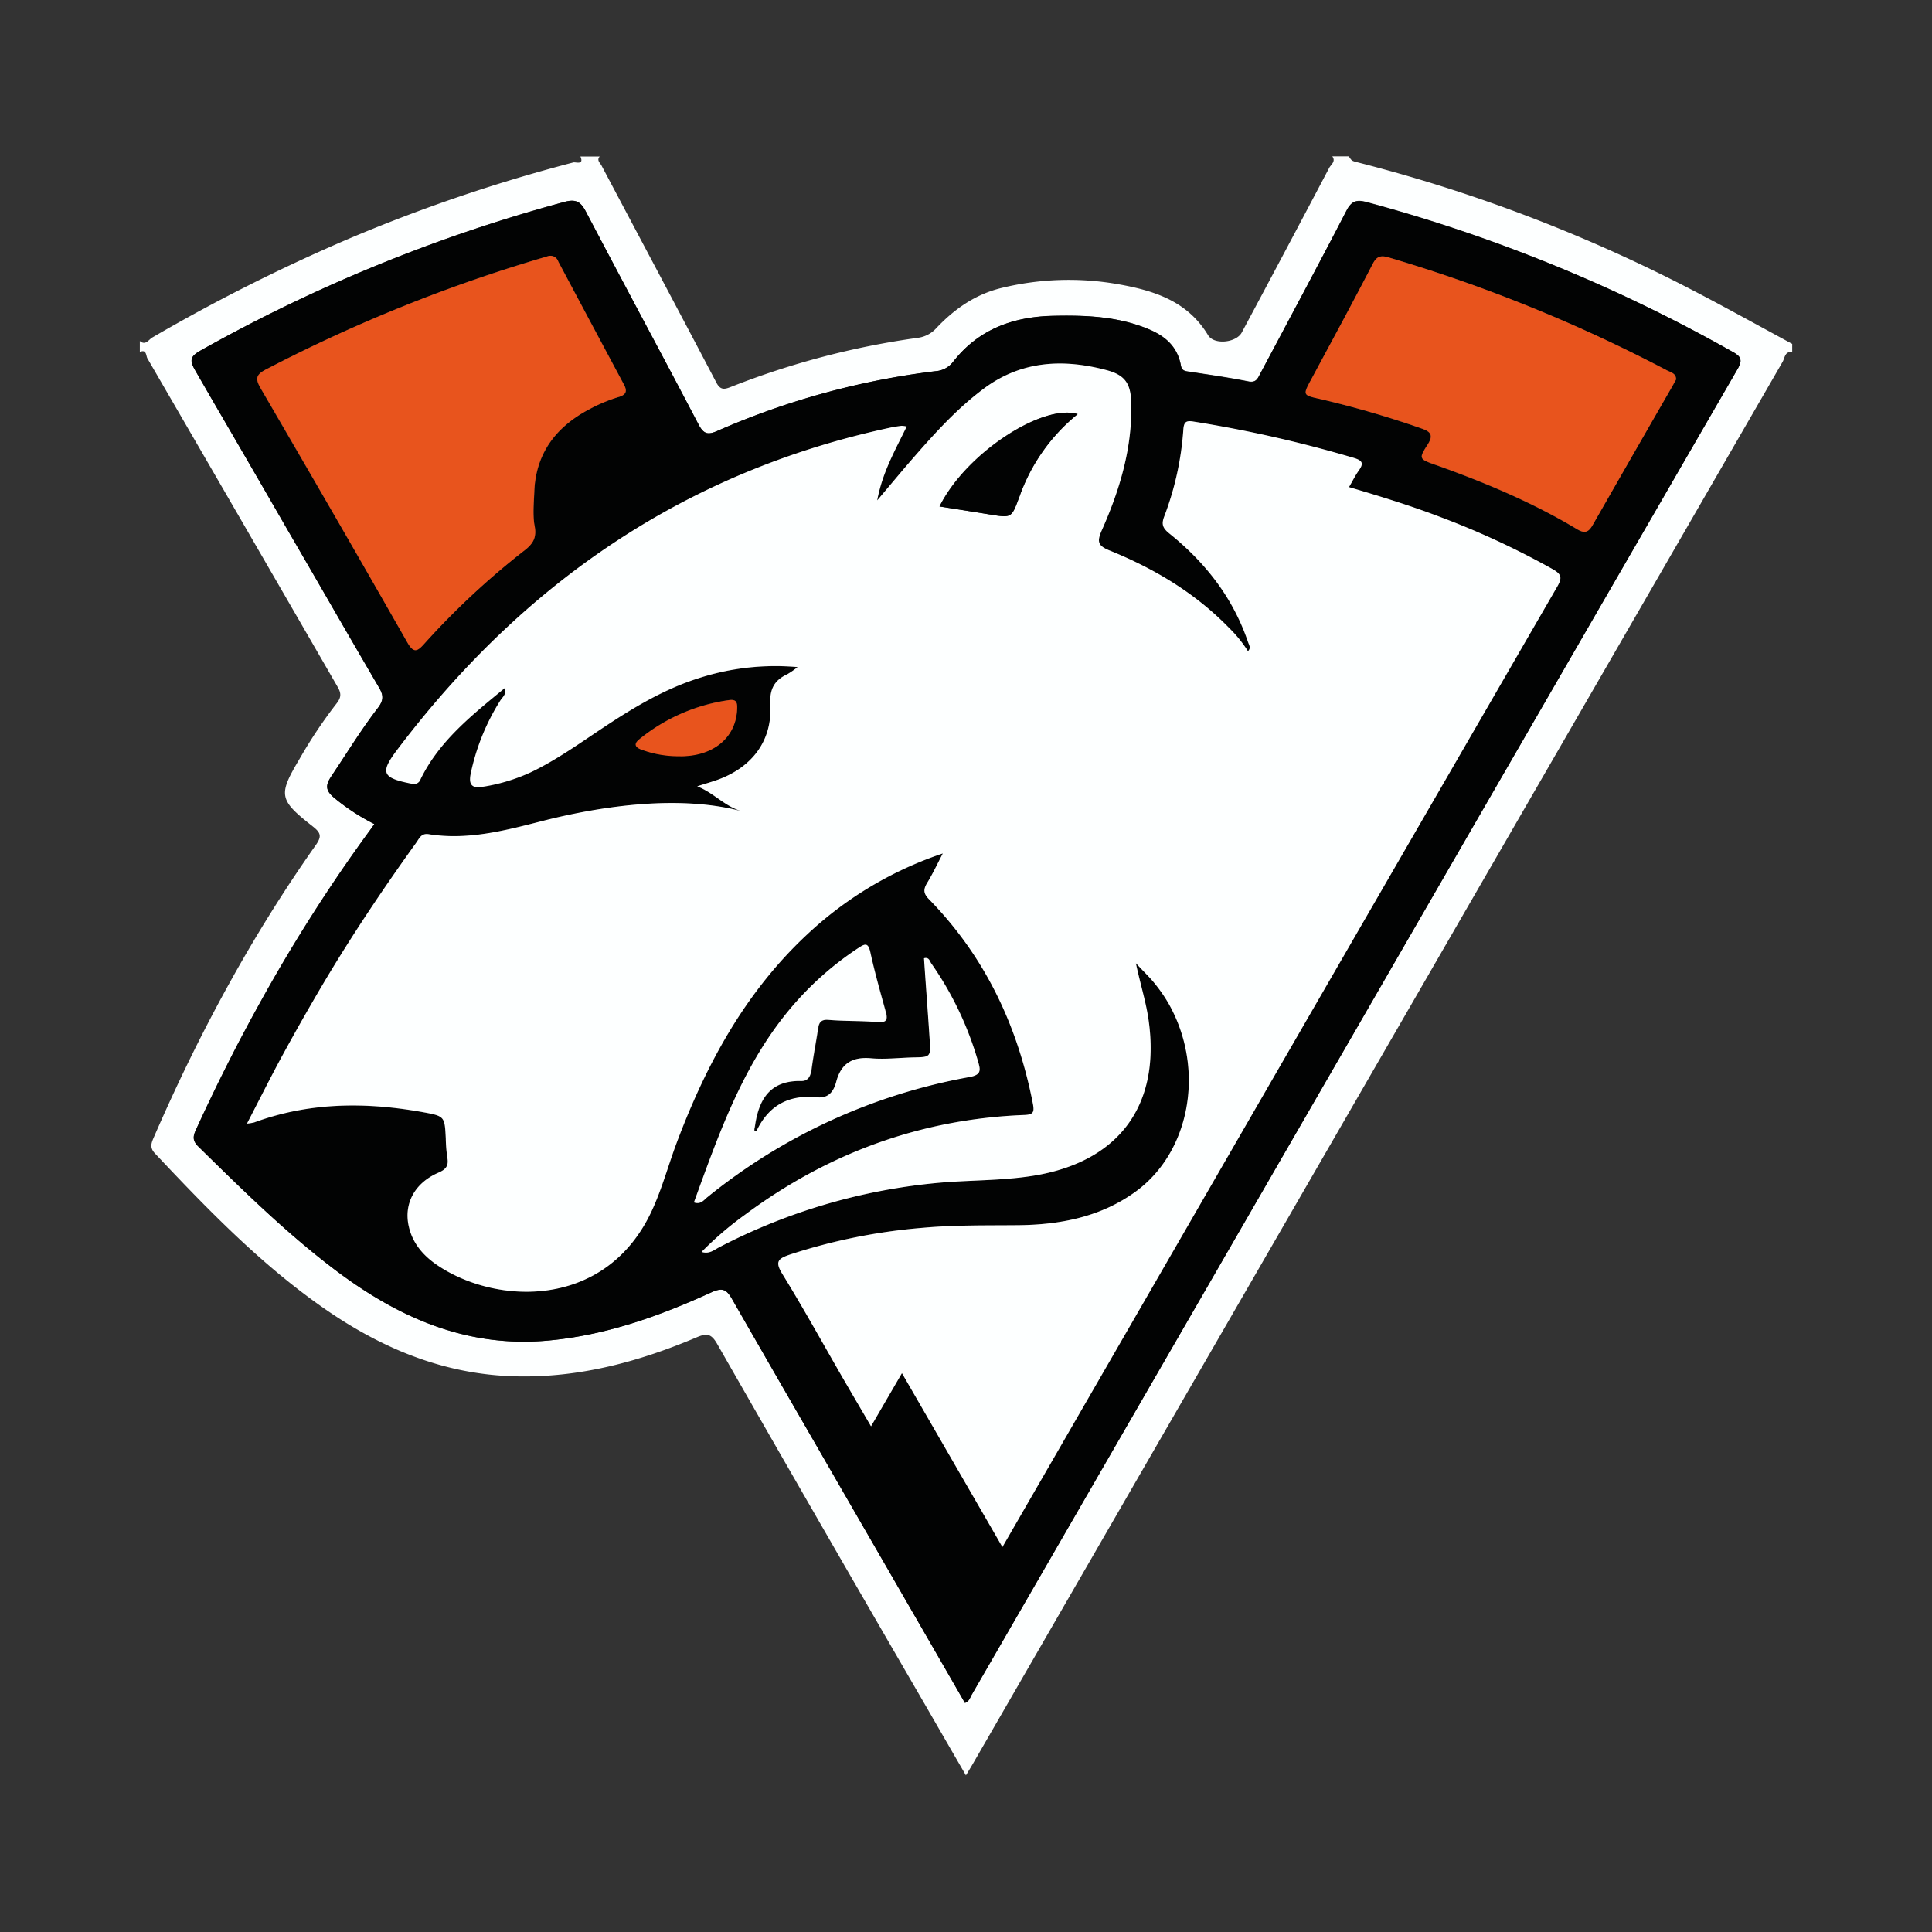 <?xml version="1.0" encoding="UTF-8"?> <svg xmlns="http://www.w3.org/2000/svg" id="Слой_1" data-name="Слой 1" viewBox="0 0 500 500"><rect x="0" y="0" width="500" height="500" fill="#333333" stroke="none"/><defs><style>.cls-1{fill:#fff;fill-opacity:0;}.cls-2{fill:#fdffff;}.cls-3{fill:#020303;}.cls-4{fill:#e8541d;}</style></defs><rect class="cls-1" width="500" height="500"></rect><path class="cls-2" d="M437,74.57A404.4,404.4,0,0,0,351.29,42c-1.46-.37-1.46-.38-2.22-1.54h-4.28c1,1.33-.35,2.13-.8,3q-11.24,21.33-22.62,42.59c-1.4,2.63-7.13,3.3-8.72.7-5.42-9-14.31-11.64-23.65-13.26a73.43,73.43,0,0,0-29.66,1c-6.86,1.63-12.28,5.43-17,10.41a7.82,7.82,0,0,1-4.86,2.54,209.93,209.93,0,0,0-48.28,12.68c-1.73.68-2.77.9-3.83-1.15-9.84-18.74-19.79-37.41-29.69-56.11-.37-.71-1.34-1.38-.47-2.36h-5c1,2.3-1.22,1.38-1.83,1.54a420.8,420.8,0,0,0-58,19.7,464.59,464.59,0,0,0-51,25.63c-.88.51-1.71,2.15-3.19.88V91.1c1.74-.82,1.59,1,1.94,1.62q24.69,42.53,49.29,85.12c1,1.73.83,2.8-.4,4.33a122.88,122.88,0,0,0-9.47,14.19c-5.59,9.4-5.43,10.6,3.38,17.51,2.11,1.66,2.4,2.57.77,4.88C65,242.41,51.31,267.81,39.79,294.38c-.63,1.45-1.1,2.62.31,4.12,13.43,14.28,27.05,28.36,43.18,39.7,15.14,10.65,31.6,17.62,50.42,18,16.32.36,31.67-3.79,46.53-10.07,2.63-1.12,3.81-1.06,5.38,1.69q27.06,47.31,54.43,94.45c3.23,5.6,6.46,11.19,9.94,17.19.79-1.3,1.32-2.17,1.83-3.05Q304,366,356.2,275.62q52.56-91,105.15-182c.56-1,.56-2.76,2.47-2.5V89C454.88,84.16,446,79.22,437,74.57Zm13.39,19.27a6.59,6.59,0,0,1-.78,1.79Q400,181.37,350.5,267.14L251.44,438.67c-.05.09-.1.18-.14.27s-.17.37-.27.55a2.58,2.58,0,0,1-.25.42,1.69,1.69,0,0,1-.22.26,2.36,2.36,0,0,1-.83.55Q242,427.28,234.2,413.8q-5.58-9.69-11.19-19.39-11.2-19.38-22.38-38.78-5.58-9.69-11.15-19.4c-1.45-2.53-2.45-3.1-5.36-1.79C170.39,340.72,156.25,345.75,141,347c-21.15,1.71-38.87-6.52-55.14-19-12.39-9.48-23.46-20.4-34.56-31.3h0c-1.47-1.45-1.42-2.54-.62-4.28q2.92-6.37,6-12.66,1.23-2.5,2.5-5c1.27-2.5,2.55-5,3.86-7.45l1.31-2.47c.89-1.64,1.78-3.28,2.68-4.9s1.81-3.26,2.73-4.88c1.38-2.42,2.78-4.84,4.21-7.24,6.66-11.21,13.82-22.11,21.58-32.69.22-.28.42-.57.64-.87l.69-1a55.2,55.2,0,0,1-10.45-6.84c-1.74-1.5-2.27-2.67-1.25-4.59.11-.22.25-.44.4-.68,1-1.51,2-3,3-4.55,3-4.55,5.91-9.1,9.22-13.4,1.44-1.89,1.51-3.17.32-5.21q-6-10.26-11.9-20.52T74.35,137q-9.57-16.56-19.17-33.09l-4.62-8c-.9-1.55-1.24-2.54-.77-3.44a2.3,2.3,0,0,1,.5-.63,1.29,1.29,0,0,1,.17-.16,8.28,8.28,0,0,1,.89-.65l.58-.34a411.13,411.13,0,0,1,94.15-38.45c3-.82,4.24,0,5.58,2.57q3.61,6.87,7.25,13.74L166.2,82.3q3.65,6.86,7.28,13.73t7.23,13.74a9.74,9.74,0,0,0,.64,1.07c1.12,1.59,2.25,1.59,4.43.64a200.84,200.84,0,0,1,56.35-15.4,6.24,6.24,0,0,0,4.05-1.88,6,6,0,0,0,.46-.53C253.2,85.25,262.12,82,272.5,81.76,279.77,81.6,287,81.8,294,84c5.46,1.74,10.47,4.15,11.64,10.63.27,1.44,1.3,1.39,2.38,1.57,5,.77,10.09,1.49,15.08,2.49,2,.41,2.43-.83,3.09-2.07q5.58-10.5,11.18-21,2.79-5.25,5.56-10.51t5.5-10.55l.18-.34a6.23,6.23,0,0,1,.93-1.31c1.08-1.12,2.34-1.13,4.34-.59A407.1,407.1,0,0,1,448.3,91a6.86,6.86,0,0,1,1.61,1.15,2.1,2.1,0,0,1,.24.3A1.78,1.78,0,0,1,450.39,93.84Z"></path><path class="cls-3" d="M450.15,92.4a2.1,2.1,0,0,0-.24-.3A6.86,6.86,0,0,0,448.3,91a407.1,407.1,0,0,0-94.44-38.61c-2-.54-3.26-.53-4.34.59a7.06,7.06,0,0,0-.93,1.31c0,.11-.11.22-.17.34q-2.73,5.28-5.51,10.55t-5.56,10.51q-5.58,10.52-11.18,21c-.66,1.24-1.05,2.48-3.09,2.07-5-1-10-1.72-15.08-2.49-1.08-.18-2.11-.13-2.38-1.57C304.45,88.18,299.44,85.77,294,84c-7-2.23-14.21-2.43-21.48-2.27-10.38.23-19.3,3.49-25.86,11.91a6,6,0,0,1-.46.53,6.24,6.24,0,0,1-4.05,1.88,200.84,200.84,0,0,0-56.35,15.4c-2.18,1-3.31,1-4.43-.64a8.42,8.42,0,0,1-.63-1.07q-3.6-6.88-7.24-13.74T166.2,82.3l-7.29-13.72q-3.63-6.87-7.25-13.74c-1.34-2.58-2.55-3.39-5.58-2.57A411.13,411.13,0,0,0,51.93,90.72l-.58.34a6.44,6.44,0,0,0-.89.65,1.29,1.29,0,0,0-.17.16,2.3,2.3,0,0,0-.5.63c-.47.9-.12,1.89.77,3.44l4.62,8Q64.8,120.42,74.35,137q5.94,10.26,11.88,20.53T98.13,178c1.19,2,1.12,3.32-.32,5.21-3.31,4.3-6.27,8.85-9.22,13.4-1,1.52-2,3-3,4.55-.15.24-.3.47-.41.68-1,1.92-.49,3.09,1.25,4.59a55.2,55.2,0,0,0,10.45,6.84l-.69,1c-.22.3-.42.59-.63.87C87.85,225.72,80.69,236.62,74,247.83c-1.43,2.4-2.83,4.82-4.21,7.24-.92,1.62-1.83,3.24-2.73,4.88s-1.79,3.26-2.68,4.9l-1.31,2.47q-2,3.71-3.86,7.45-1.26,2.5-2.5,5-3.09,6.29-6,12.66c-.8,1.74-.85,2.83.62,4.28,11.1,10.9,22.17,21.82,34.56,31.3,16.27,12.45,34,20.68,55.14,19,15.22-1.24,29.36-6.27,43.09-12.55,2.91-1.31,3.91-.74,5.36,1.79q5.57,9.7,11.15,19.4Q211.81,375,223,394.41q5.61,9.69,11.2,19.39,7.77,13.45,15.52,26.92a2.36,2.36,0,0,0,.83-.55,1.69,1.69,0,0,0,.22-.26,2.58,2.58,0,0,0,.25-.42c.1-.18.19-.37.27-.55s.09-.18.14-.27L350.5,267.14Q400,181.37,449.61,95.63a6.29,6.29,0,0,0,.78-1.79A1.78,1.78,0,0,0,450.15,92.4Zm-111,6.17q4-7.53,8.08-15.06,3-5.64,6-11.31l2-3.79c0-.09.09-.18.14-.26l.28-.47a4,4,0,0,1,.29-.39l.15-.17.15-.15c.76-.74,1.67-.79,3.13-.35a394.75,394.75,0,0,1,72.09,29.25,7.3,7.3,0,0,1,1.87,1,.79.79,0,0,1,.14.17,1.4,1.4,0,0,1,.12.18,1.94,1.94,0,0,1,.17.42,1.92,1.92,0,0,1,.08.55l-.53.91c-.17.31-.34.62-.52.93L427.58,109q-2.58,4.47-5.15,8.94-5.15,9-10.25,17.91c-1.1,1.93-2.07,2.33-4.11,1.1-11.54-6.93-23.89-12.1-36.54-16.6A13.54,13.54,0,0,1,368.4,119a1.12,1.12,0,0,1-.38-1.41c.05-.14.12-.3.2-.48a0,0,0,0,0,0,0c0-.09.1-.2.16-.3l.07-.15.16-.26c0-.06.07-.12.09-.17s.16-.25.24-.39l.51-.8c1.66-2.59.56-3.42-1.74-4.19a254.64,254.64,0,0,0-26.28-7.62C337.24,102.29,337.16,102.21,339.1,98.57ZM96,149.77Q86.55,133.34,77,117q-4.74-8.19-9.51-16.38C66,98,66.17,97,68.9,95.56a399.75,399.75,0,0,1,71.79-28.95c.56-.17,1.13-.31,1.25-.34a2,2,0,0,1,2,.53,2.57,2.57,0,0,1,.28.37,1,1,0,0,1,.08.14,2.54,2.54,0,0,1,.16.28,1,1,0,0,1,.07.15q8.44,15.86,16.92,31.69c.62,1.16.7,1.95.17,2.53a1.25,1.25,0,0,1-.24.21,3.82,3.82,0,0,1-1.31.59,40.3,40.3,0,0,0-7.53,3.16,30.76,30.76,0,0,0-7.63,5.52c-.38.39-.75.79-1.1,1.2a23,23,0,0,0-5.51,14.63c-.08,2-.25,4.07-.19,6.09,0,.31,0,.62,0,.92s.06.63.09.94.09.61.15.92a6,6,0,0,1-.22,3.53,5.21,5.21,0,0,1-.48.86,8.73,8.73,0,0,1-1.85,1.85,202.19,202.19,0,0,0-26,24.21c-1.84,2.07-2.77,2.52-4.42-.38Q100.69,158,96,149.77Zm83.66,161.41c3.41-9.38,6.75-18.79,11-27.75.53-1.12,1.07-2.23,1.62-3.34l.85-1.65q2.16-4.11,4.64-8.05c.67-1.05,1.36-2.08,2.07-3.11.36-.51.71-1,1.09-1.52q1.09-1.53,2.28-3,1.75-2.24,3.71-4.36a81.32,81.32,0,0,1,15.41-13.13c1.21-.79,1.93-1.12,2.44-.34a1.64,1.64,0,0,1,.21.42c0,.11.09.23.13.37a4,4,0,0,1,.12.44l.06.25c.28,1.29.58,2.59.9,3.89s.66,2.58,1,3.87c.69,2.57,1.41,5.14,2.14,7.7.34,1.19.34,1.91-.09,2.3a1,1,0,0,1-.34.21,4.43,4.43,0,0,1-1.86.12c-4.13-.35-8.31-.2-12.45-.55a2.46,2.46,0,0,0-2.12.52,1.81,1.81,0,0,0-.33.5,3.36,3.36,0,0,0-.16.42l-.06.23c0,.17-.07.34-.1.54-.4,2.63-.88,5.26-1.31,7.9-.13.87-.26,1.75-.38,2.63a7.17,7.17,0,0,1-.26,1.21,3,3,0,0,1-.2.52,3,3,0,0,1-.26.46,2.2,2.2,0,0,1-2,.89c-8.22-.18-11.06,4.93-12,12,.21.18.42.33.64.5h0a17.79,17.79,0,0,1,2.11-3.32,13,13,0,0,1,1-1.16c3.13-3.11,7.28-4.3,12.35-3.79,3,.3,4.27-1.63,4.9-4,1.26-4.74,4.13-6.53,9-6.09,3.65.32,7.35-.15,11-.23s4.36-.08,4.28-2.9c0-.17,0-.34,0-.52,0,0,0,0,0,0,0-.37-.05-.78-.07-1.23-.23-3.5-.48-7-.72-10.49L239.17,248a1.12,1.12,0,0,1,1.21.24.34.34,0,0,1,.08.09,9.82,9.82,0,0,1,.55.94c.35.49.68,1,1,1.48l1,1.5c.64,1,1.26,2,1.85,3l.88,1.54c1.14,2.06,2.21,4.16,3.18,6.31q1.08,2.42,2,4.91c.42,1.1.82,2.22,1.2,3.35s.72,2.27,1.05,3.41q.17.57.27,1.05a2,2,0,0,1-.33,2,4.19,4.19,0,0,1-2.21.89,149.81,149.81,0,0,0-67.79,31.07C182.19,310.58,181.36,311.85,179.63,311.18ZM301,328.36l-41.56,72-26-45-8,13.76c-2.57-4.4-5-8.52-7.4-12.66-5.15-8.92-10.12-18-15.52-26.72-2-3.23-1.18-4,2-5.09a149.4,149.4,0,0,1,34.42-6.91c8.17-.74,16.37-.59,24.57-.67,10.85-.11,21.3-2.11,30.3-8.61,14.39-10.37,18.14-32,8.63-48.77a40.17,40.17,0,0,0-3.64-5.24c-1.25-1.56-2.71-2.93-4.82-5.18,1.21,5.64,2.66,10.15,3.31,14.84,3.08,22-7.72,36.55-29.71,40.14-8.47,1.38-17.05,1.1-25.56,1.94a152.65,152.65,0,0,0-55.87,16.58c-1.32.68-2.53,1.85-4.56,1.21a86.71,86.71,0,0,1,11.25-9.61c21.42-15.93,45.44-24.75,72.18-25.82,2.54-.1,2.76-.77,2.31-3.06-3.95-20.14-12.4-38-26.84-52.75-1.46-1.49-1.57-2.51-.53-4.2,1.4-2.27,2.53-4.72,4.09-7.68a95.68,95.68,0,0,0-34.73,20.58c-16.26,15-26.48,33.82-34.16,54.25-2.16,5.76-3.75,11.73-6.32,17.35C157,339,128.31,337.82,113,327.34c-3.48-2.4-6.18-5.51-7.19-9.81-1.38-5.88,1.42-11.31,7.61-14,2-.86,2.73-1.81,2.34-3.91a39,39,0,0,1-.4-5c-.29-5.59-.25-5.74-5.71-6.73-14.82-2.69-29.5-2.66-43.85,2.61a11.42,11.42,0,0,1-1.89.31c3.24-6.26,6.2-12.19,9.37-18s6.56-11.8,10-17.61c7.55-12.77,15.82-25.06,24.45-37.11.79-1.1,1.28-2.48,3.22-2.17,9.89,1.58,19.39-.85,28.79-3.26,16.88-4.35,36.65-6.87,52.36-2.64-4.46-1.2-7.21-4.71-11.67-6.5,2.2-.71,3.9-1.18,5.54-1.78,8.73-3.22,13.88-10.07,13.38-19.26-.23-4.13,1-6.41,4.46-8a21.08,21.08,0,0,0,2.6-1.81,64.48,64.48,0,0,0-25.66,2.89c-9,2.86-17,7.71-24.84,12.91-6,4-11.9,8.22-18.44,11.37a47,47,0,0,1-12.53,3.8c-2.83.47-3.66-.55-3.16-3.23a57.37,57.37,0,0,1,7.64-19c.56-.93,1.73-1.68,1.26-3.36-8.43,7-16.93,13.61-21.83,23.6a1.86,1.86,0,0,1-2.48,1.17c-7.43-1.47-8.07-2.79-3.67-8.63,32.58-43.15,74.45-72.11,127.8-83.51.92-.2,1.87-.33,2.81-.45a7,7,0,0,1,1.33.18c-2.92,6-6.27,11.78-7.63,19.12,3.6-4.24,6.67-8,9.84-11.58,5.48-6.27,11.09-12.41,17.8-17.39,9.76-7.24,20.61-7.76,31.84-4.71,4.65,1.27,6.12,3.45,6.26,8.33.33,11.63-2.93,22.52-7.58,33-1.41,3.15-1,4.12,2.12,5.37,11.53,4.67,22.07,11,30.81,20a33.28,33.28,0,0,1,4.86,6c.88-.84.27-1.62,0-2.42-3.9-11.47-11.07-20.6-20.41-28.09-1.67-1.34-2-2.37-1.25-4.37a77.84,77.84,0,0,0,4.94-22.48c.15-2,.72-2.36,2.57-2.07a326.67,326.67,0,0,1,41.57,9.42c2.33.7,2.54,1.47,1.24,3.3-.89,1.24-1.56,2.63-2.51,4.25,8.16,2.41,16.18,4.84,24,7.88a211.27,211.27,0,0,1,28.63,13.31c2.24,1.28,2.67,2.14,1.3,4.5Q351.95,240,301,328.36Zm-136.44-136a1.61,1.61,0,0,1,.18-.34,3.86,3.86,0,0,1,.76-.77,47,47,0,0,1,23.18-10.08c2-.27,2.11.77,2.06,2.29a12.63,12.63,0,0,1-.46,3.06,11.52,11.52,0,0,1-.86,2.21,11.16,11.16,0,0,1-2,2.82c-.27.28-.56.54-.86.8a11.93,11.93,0,0,1-1.45,1l-.54.31a12.38,12.38,0,0,1-2.31,1,17.27,17.27,0,0,1-4.72.92c-.7,0-1.42,0-2.13,0A27.59,27.59,0,0,1,166,194a3,3,0,0,1-1.24-.73l-.13-.18A.87.87,0,0,1,164.56,192.41Z"></path><path class="cls-2" d="M401.75,147.25a211.27,211.27,0,0,0-28.63-13.31c-7.81-3-15.83-5.47-24-7.88.95-1.62,1.62-3,2.51-4.25,1.3-1.83,1.09-2.6-1.24-3.3a326.67,326.67,0,0,0-41.57-9.42c-1.85-.29-2.42.1-2.57,2.07a77.84,77.84,0,0,1-4.94,22.48c-.78,2-.42,3,1.25,4.37,9.34,7.49,16.51,16.62,20.41,28.09.27.8.88,1.58,0,2.42a33.28,33.28,0,0,0-4.86-6c-8.74-9-19.28-15.31-30.81-20-3.12-1.25-3.53-2.22-2.12-5.37,4.65-10.46,7.91-21.35,7.58-33-.14-4.88-1.61-7.06-6.26-8.33-11.23-3-22.08-2.53-31.84,4.71-6.71,5-12.32,11.12-17.8,17.39-3.17,3.62-6.24,7.34-9.84,11.58,1.36-7.34,4.71-13.07,7.63-19.12a7,7,0,0,0-1.33-.18c-.94.12-1.89.25-2.81.45-53.35,11.4-95.22,40.36-127.8,83.51-4.4,5.84-3.76,7.16,3.67,8.63a1.86,1.86,0,0,0,2.48-1.17c4.9-10,13.4-16.64,21.83-23.6.47,1.68-.7,2.43-1.26,3.36a57.37,57.37,0,0,0-7.64,19c-.5,2.68.33,3.7,3.16,3.23a47,47,0,0,0,12.53-3.8c6.54-3.15,12.43-7.37,18.44-11.37,7.82-5.2,15.82-10.05,24.84-12.91a64.48,64.48,0,0,1,25.66-2.89,21.08,21.08,0,0,1-2.6,1.81c-3.47,1.62-4.69,3.9-4.46,8,.5,9.19-4.65,16-13.38,19.26-1.64.6-3.34,1.07-5.54,1.78,4.46,1.79,7.21,5.3,11.67,6.5-15.71-4.23-35.48-1.71-52.36,2.64-9.4,2.41-18.9,4.84-28.79,3.26-1.94-.31-2.43,1.07-3.22,2.17-8.63,12-16.9,24.34-24.45,37.11q-5.14,8.71-10,17.61c-3.17,5.82-6.13,11.75-9.37,18a11.42,11.42,0,0,0,1.89-.31c14.35-5.27,29-5.3,43.85-2.61,5.46,1,5.42,1.14,5.71,6.73a39,39,0,0,0,.4,5c.39,2.1-.34,3.05-2.34,3.91-6.19,2.69-9,8.12-7.61,14,1,4.3,3.71,7.41,7.19,9.81C128.31,337.82,157,339,168.82,313.05c2.57-5.62,4.16-11.59,6.32-17.35,7.68-20.43,17.9-39.24,34.16-54.25A95.68,95.68,0,0,1,244,220.87c-1.56,3-2.69,5.41-4.09,7.68-1,1.69-.93,2.71.53,4.2,14.44,14.77,22.89,32.61,26.84,52.75.45,2.29.23,3-2.31,3.06-26.74,1.07-50.76,9.89-72.18,25.82A86.71,86.71,0,0,0,181.57,324c2,.64,3.24-.53,4.56-1.21A152.65,152.65,0,0,1,242,306.2c8.51-.84,17.09-.56,25.56-1.94,22-3.59,32.79-18.18,29.71-40.14-.65-4.69-2.1-9.2-3.31-14.84,2.11,2.25,3.57,3.62,4.82,5.18a40.17,40.17,0,0,1,3.64,5.24c9.51,16.75,5.76,38.4-8.63,48.77-9,6.5-19.45,8.5-30.3,8.61-8.2.08-16.4-.07-24.57.67a149.4,149.4,0,0,0-34.42,6.91c-3.19,1.07-4,1.86-2,5.09,5.4,8.77,10.37,17.8,15.52,26.72,2.4,4.14,4.83,8.26,7.4,12.66l8-13.76,26,45,41.56-72Q352,240,403.05,151.75C404.42,149.39,404,148.53,401.75,147.25Zm-138-18.61c-2,5.42-1.94,5.42-7.62,4.5-4.19-.69-8.38-1.34-13-2.07,7-14.09,26.94-26.67,35.7-23.89A48.05,48.05,0,0,0,263.79,128.64Z"></path><path class="cls-4" d="M141.94,66.26a2.14,2.14,0,0,1,2.56,1.48q8.44,15.86,16.92,31.7c1,1.8.63,2.74-1.38,3.32a41.64,41.64,0,0,0-7.53,3.15c-8.63,4.56-13.85,11.35-14.24,21.36-.12,3-.44,6,.1,8.87s-.31,4.49-2.55,6.24a200.14,200.14,0,0,0-26,24.21c-1.84,2.07-2.77,2.52-4.42-.38Q86.62,133.3,67.52,100.58c-1.48-2.53-1.35-3.6,1.38-5a399.71,399.71,0,0,1,71.79-28.94C141.25,66.44,141.83,66.3,141.94,66.26Z"></path><path class="cls-4" d="M433.76,98.2l-1,1.82q-10.29,17.9-20.55,35.81c-1.09,1.92-2.06,2.32-4.1,1.09-11.54-6.93-23.89-12.1-36.54-16.6-4.28-1.52-4.47-1.55-2.07-5.29,1.66-2.59.55-3.41-1.74-4.19a252.17,252.17,0,0,0-26.28-7.62c-4.2-.92-4.28-1-2.34-4.65,5.38-10,10.82-20,16.06-30.16,1-2,2-2.42,4.13-1.8a395.3,395.3,0,0,1,72.1,29.26C432.37,96.38,433.74,96.57,433.76,98.2Z"></path><path class="cls-2" d="M196,292.25c3.22-6.42,8.48-9,15.5-8.27,3,.3,4.28-1.63,4.91-4,1.25-4.74,4.13-6.53,9-6.1,3.64.33,7.35-.14,11-.22,4.43-.09,4.48-.08,4.18-4.66-.45-7-1-14-1.46-21,1.31-.35,1.47.74,1.84,1.27a85.78,85.78,0,0,1,12.18,25.53c.67,2.31.73,3.38-2.27,3.94a149.77,149.77,0,0,0-67.79,31.07c-.95.77-1.77,2-3.51,1.37,6.83-18.76,13.37-37.65,27.24-52.78a80.91,80.91,0,0,1,15.41-13.12c1.69-1.11,2.43-1.31,3,1.13,1.13,5.2,2.59,10.33,4,15.46.64,2.27,0,2.83-2.28,2.63-4.14-.35-8.32-.2-12.46-.55-1.92-.16-2.52.53-2.77,2.21-.53,3.51-1.22,7-1.69,10.53-.24,1.74-.83,3.11-2.7,3.07-8.22-.17-11.06,4.94-12,12,0,.3-.15.76,0,.87C195.66,292.9,195.87,292.57,196,292.25Z"></path><path class="cls-4" d="M175.37,195.72A27.64,27.64,0,0,1,166,194c-1.58-.57-2.11-1.43-.47-2.73a47,47,0,0,1,23.18-10.08c2-.27,2.11.77,2.06,2.29-.23,6.89-5.43,11.71-13.24,12.2C176.79,195.76,176.08,195.72,175.37,195.72Z"></path><path class="cls-3" d="M278.92,107.18a48.05,48.05,0,0,0-15.13,21.46c-2,5.42-1.94,5.42-7.62,4.5-4.19-.69-8.38-1.34-13-2.07C250.24,117,270.16,104.4,278.92,107.18Z"></path><path class="cls-3" d="M196,292.25c-.12.32-.33.65-.66.37-.14-.11,0-.57,0-.87Z"></path></svg> 